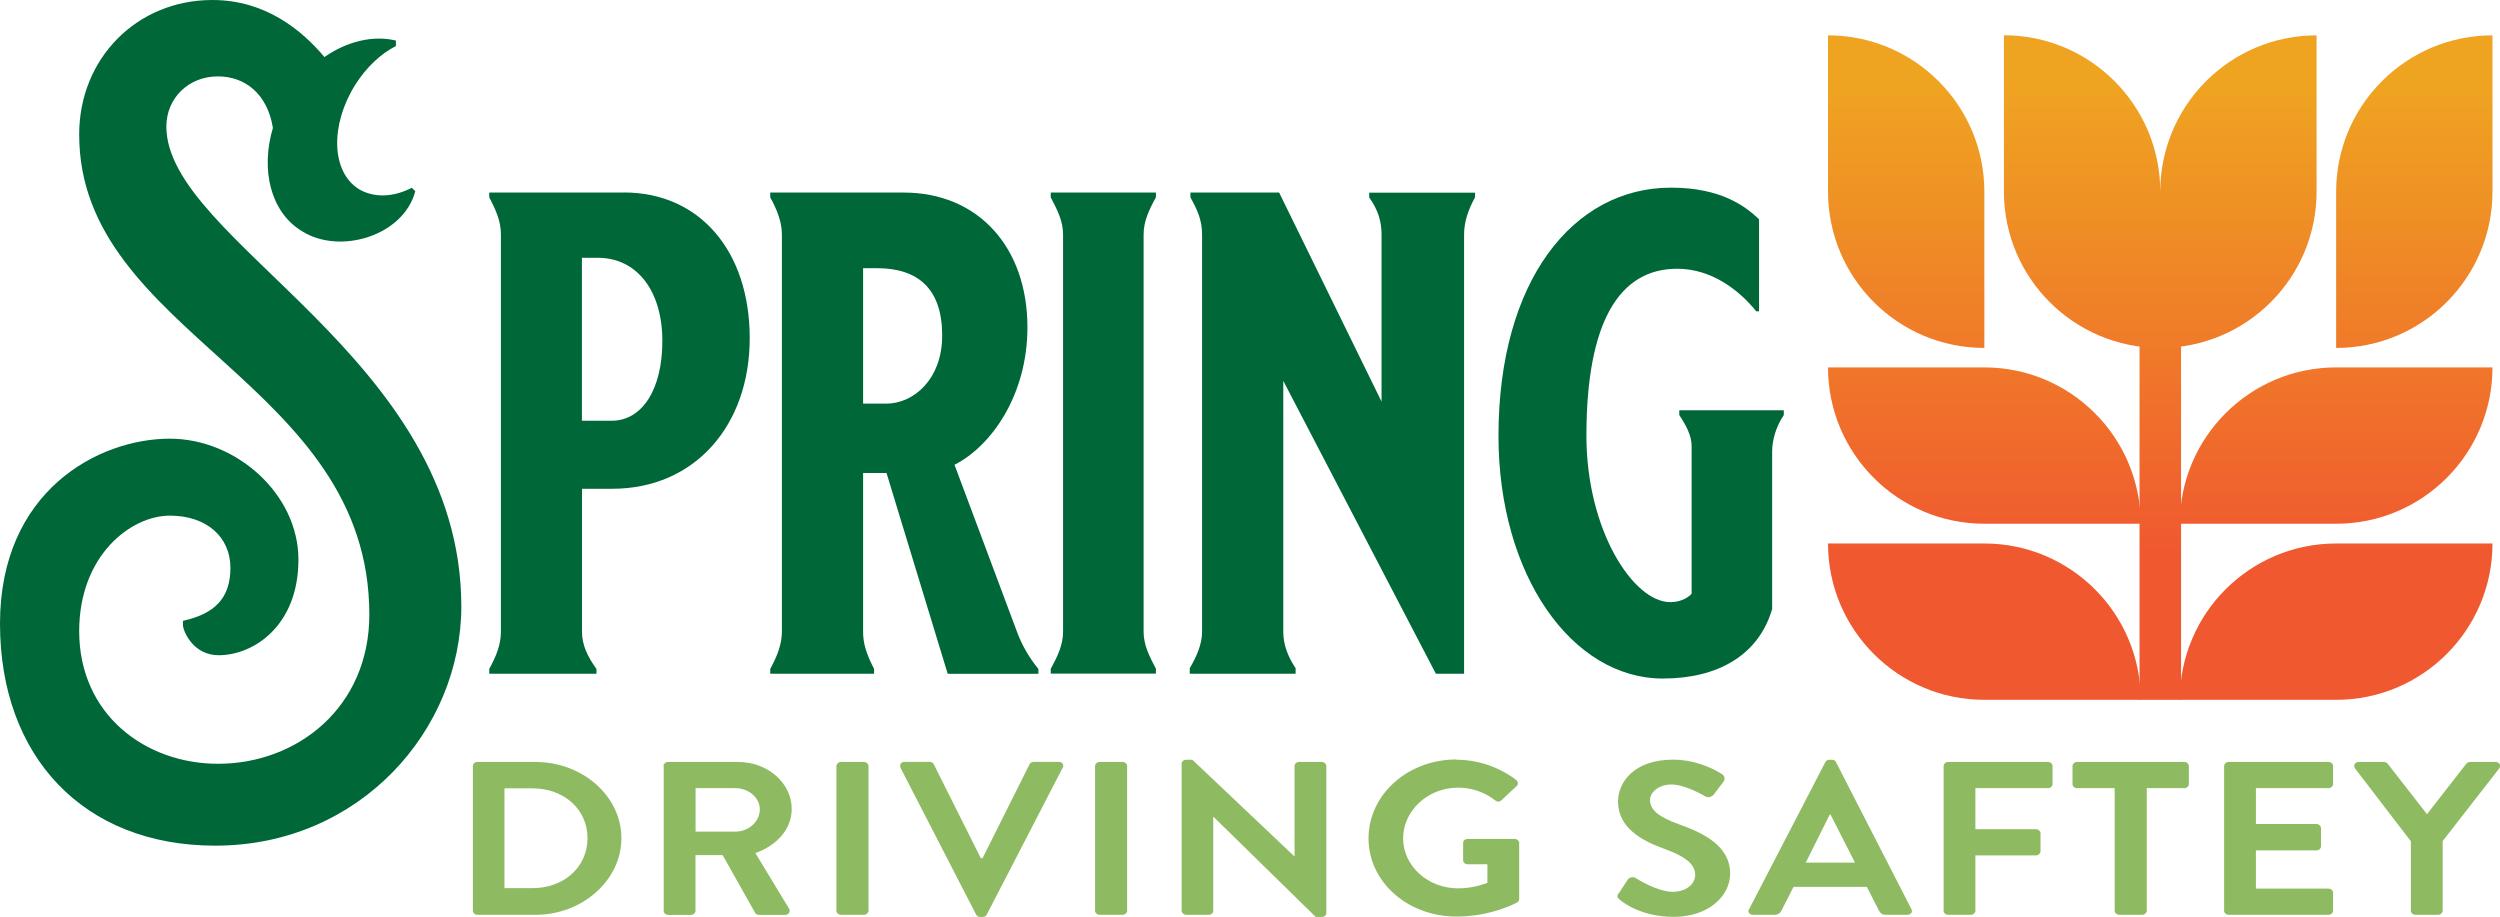 <?xml version="1.0" encoding="UTF-8"?><svg id="Layer_2" xmlns="http://www.w3.org/2000/svg" xmlns:xlink="http://www.w3.org/1999/xlink" viewBox="0 0 259.53 95.19"><defs><style>.cls-1{fill:#8ebb62;}.cls-2{fill:url(#New_Gradient_Swatch_copy_102-2);}.cls-3{fill:url(#New_Gradient_Swatch_copy_102-7);}.cls-4{fill:url(#New_Gradient_Swatch_copy_102-8);}.cls-5{fill:url(#New_Gradient_Swatch_copy_102-3);}.cls-6{fill:url(#New_Gradient_Swatch_copy_102-4);}.cls-7{fill:url(#New_Gradient_Swatch_copy_102-5);}.cls-8{fill:url(#New_Gradient_Swatch_copy_102-6);}.cls-9{fill:url(#New_Gradient_Swatch_copy_102);}.cls-10{fill:#006838;}</style><linearGradient id="New_Gradient_Swatch_copy_102" x1="224.26" y1="8.9" x2="224.26" y2="57.81" gradientUnits="userSpaceOnUse"><stop offset="0" stop-color="#efa421"/><stop offset="1" stop-color="#f0582f"/></linearGradient><linearGradient id="New_Gradient_Swatch_copy_102-2" x1="206" x2="206" y2="57.81" xlink:href="#New_Gradient_Swatch_copy_102"/><linearGradient id="New_Gradient_Swatch_copy_102-3" x1="242.52" y1="8.9" x2="242.52" y2="57.81" xlink:href="#New_Gradient_Swatch_copy_102"/><linearGradient id="New_Gradient_Swatch_copy_102-4" x1="206" y1="8.9" x2="206" y2="57.81" xlink:href="#New_Gradient_Swatch_copy_102"/><linearGradient id="New_Gradient_Swatch_copy_102-5" x1="242.52" y1="8.9" x2="242.52" y2="57.81" xlink:href="#New_Gradient_Swatch_copy_102"/><linearGradient id="New_Gradient_Swatch_copy_102-6" x1="224.26" y1="8.9" x2="224.26" y2="57.81" xlink:href="#New_Gradient_Swatch_copy_102"/><linearGradient id="New_Gradient_Swatch_copy_102-7" x1="250.64" y1="8.9" x2="250.64" y2="57.81" xlink:href="#New_Gradient_Swatch_copy_102"/><linearGradient id="New_Gradient_Swatch_copy_102-8" x1="197.89" y1="8.9" x2="197.89" y2="57.81" xlink:href="#New_Gradient_Swatch_copy_102"/></defs><g id="Layer_1-2"><path class="cls-1" d="M49.09,79.53c0-.23.2-.43.46-.43h6.03c4.91,0,8.93,3.56,8.93,7.91s-4.02,7.96-8.93,7.96h-6.03c-.25,0-.46-.2-.46-.43v-15.01ZM55.27,92.2c3.31,0,5.72-2.22,5.72-5.19s-2.42-5.17-5.72-5.17h-2.9v10.36h2.9Z"/><path class="cls-1" d="M68.88,79.53c0-.23.2-.43.48-.43h7.28c3.05,0,5.55,2.18,5.55,4.88,0,2.09-1.55,3.79-3.77,4.58l3.49,5.76c.18.29,0,.66-.43.66h-2.67c-.23,0-.36-.11-.41-.2l-3.38-6.01h-2.82v5.78c0,.23-.23.43-.48.43h-2.34c-.28,0-.48-.2-.48-.43v-15.01ZM76.36,86.33c1.35,0,2.52-1.04,2.52-2.31,0-1.2-1.17-2.2-2.52-2.2h-4.15v4.51h4.15Z"/><path class="cls-1" d="M86.83,79.53c0-.23.23-.43.48-.43h2.37c.26,0,.48.2.48.43v15.01c0,.23-.23.43-.48.43h-2.37c-.26,0-.48-.2-.48-.43v-15.01Z"/><path class="cls-1" d="M93.49,79.68c-.15-.29.05-.59.43-.59h2.59c.23,0,.38.14.43.25l4.88,9.75h.18l4.88-9.75c.05-.11.2-.25.43-.25h2.59c.38,0,.58.29.43.59l-7.89,15.26c-.08.14-.2.25-.43.25h-.25c-.23,0-.36-.11-.43-.25l-7.86-15.26Z"/><path class="cls-1" d="M113.68,79.53c0-.23.23-.43.48-.43h2.37c.26,0,.48.2.48.43v15.01c0,.23-.23.43-.48.43h-2.37c-.26,0-.48-.2-.48-.43v-15.01Z"/><path class="cls-1" d="M122.66,79.28c0-.23.23-.41.48-.41h.64l10.58,10.02h.03v-9.36c0-.23.2-.43.48-.43h2.34c.26,0,.48.2.48.43v15.26c0,.23-.23.41-.48.41h-.61l-10.63-10.41h-.02v9.75c0,.23-.2.43-.48.43h-2.32c-.26,0-.48-.2-.48-.43v-15.26Z"/><path class="cls-1" d="M151.2,78.87c2.29,0,4.48.79,6.21,2.11.2.18.23.45.03.63l-1.58,1.47c-.2.18-.43.18-.66,0-1.09-.86-2.44-1.31-3.84-1.31-3.18,0-5.7,2.43-5.7,5.26s2.52,5.19,5.72,5.19c1.43,0,2.52-.39,3.03-.57v-1.93h-2.04c-.28,0-.48-.18-.48-.41v-1.79c0-.25.2-.43.48-.43h4.88c.26,0,.46.2.46.43v5.8c0,.18-.1.29-.2.36,0,0-2.62,1.47-6.31,1.47-5.06,0-9.13-3.58-9.13-8.12s4.07-8.19,9.13-8.19Z"/><path class="cls-1" d="M168.05,92.74l.92-1.41c.2-.32.64-.32.86-.16.13.07,2.19,1.41,3.84,1.41,1.32,0,2.31-.77,2.31-1.75,0-1.16-1.09-1.95-3.23-2.72-2.39-.86-4.78-2.22-4.78-4.9,0-2.02,1.68-4.35,5.72-4.35,2.59,0,4.58,1.18,5.09,1.52.26.14.33.52.15.75l-.97,1.29c-.2.27-.58.45-.89.27-.2-.11-2.14-1.25-3.54-1.25s-2.24.86-2.24,1.59c0,1.07.94,1.79,3,2.54,2.47.88,5.32,2.2,5.32,5.12,0,2.34-2.26,4.49-5.85,4.49-3.21,0-5.09-1.34-5.6-1.77-.23-.2-.36-.32-.13-.68Z"/><path class="cls-1" d="M181.58,94.38l7.91-15.26c.08-.14.2-.25.43-.25h.25c.26,0,.36.11.43.25l7.83,15.26c.15.29-.05.59-.43.59h-2.21c-.38,0-.56-.14-.74-.45l-1.25-2.45h-7.61l-1.25,2.45c-.1.23-.33.45-.74.45h-2.21c-.38,0-.58-.29-.43-.59ZM192.57,89.55l-2.54-4.99h-.08l-2.49,4.99h5.11Z"/><path class="cls-1" d="M201.77,79.53c0-.23.2-.43.48-.43h10.35c.28,0,.48.2.48.43v1.86c0,.23-.2.43-.48.43h-7.53v4.26h6.28c.25,0,.48.2.48.43v1.86c0,.23-.23.43-.48.43h-6.28v5.74c0,.23-.23.43-.48.43h-2.34c-.28,0-.48-.2-.48-.43v-15.01Z"/><path class="cls-1" d="M219.52,81.82h-3.89c-.28,0-.48-.2-.48-.43v-1.86c0-.23.2-.43.48-.43h11.12c.28,0,.48.2.48.43v1.86c0,.23-.2.43-.48.43h-3.89v12.72c0,.23-.23.43-.48.43h-2.37c-.25,0-.48-.2-.48-.43v-12.72Z"/><path class="cls-1" d="M230.89,79.53c0-.23.2-.43.48-.43h10.35c.28,0,.48.2.48.43v1.86c0,.23-.2.43-.48.43h-7.53v3.72h6.28c.25,0,.48.2.48.43v1.88c0,.25-.23.43-.48.43h-6.28v3.97h7.53c.28,0,.48.2.48.43v1.86c0,.23-.2.43-.48.43h-10.35c-.28,0-.48-.2-.48-.43v-15.01Z"/><path class="cls-1" d="M250.27,87.33l-5.8-7.57c-.2-.29,0-.66.41-.66h2.59c.2,0,.33.11.41.2l4.07,5.22,4.07-5.22c.08-.09.2-.2.41-.2h2.62c.41,0,.61.36.41.66l-5.88,7.55v7.23c0,.23-.23.43-.48.43h-2.34c-.28,0-.48-.2-.48-.43v-7.21Z"/><path class="cls-10" d="M47.89,62.95c0,12.78-10.49,24.84-25.55,24.84-13.7,0-22.34-9.28-22.34-23.05s10.21-19.2,17.63-19.2c6.85,0,13.35,5.71,13.35,12.56s-4.64,9.92-8.28,9.92c-2.64,0-3.64-2.43-3.71-3.07v-.5c3.21-.71,4.93-2.28,4.93-5.5s-2.5-5.42-6.28-5.42c-4.07,0-9.42,4.14-9.42,11.99,0,8.64,6.85,13.77,14.42,13.77,8.21,0,15.7-5.85,15.7-15.49,0-24.19-30.12-29.05-30.12-49.82C8.21,6.07,14.2,0,22.05,0c5.57,0,9.35,3.21,11.63,5.92,2.36-1.64,5.07-2.28,7.42-1.71v.57c-1.57.79-3.07,2.21-4.21,4-2.64,4.21-2.5,9.06.36,10.85,1.57.93,3.57.86,5.5-.14l.36.36c-1.21,4.64-7.85,6.64-11.78,4.14-3.28-2-4.28-6.42-3-10.71-.57-3.57-2.93-5.35-5.71-5.35-3.07,0-5.35,2.28-5.35,5.21,0,11.92,30.62,23.91,30.62,49.82Z"/><path class="cls-10" d="M64.77,19.98c7.85,0,13.06,6.07,13.06,15.13s-5.71,15.63-14.27,15.63h-3.14v14.85c0,1.36.57,2.57,1.5,3.85v.5h-11.13v-.5c.71-1.29,1.21-2.5,1.21-3.85V24.34c0-1.36-.5-2.5-1.21-3.85v-.5h13.99ZM68.76,35.4c0-5.21-2.64-8.64-6.71-8.64h-1.64v16.92h3.07c3.21,0,5.28-3.28,5.28-8.28Z"/><path class="cls-10" d="M98.38,69.94l-6.35-20.84h-2.43v16.49c0,1.14.29,2.21,1.14,3.85v.5h-10.78v-.5c.71-1.29,1.21-2.57,1.21-3.85V24.34c0-1.28-.5-2.57-1.21-3.85v-.5h13.85c7.71,0,12.85,5.64,12.85,13.99,0,7.07-3.78,12.35-7.57,14.27l6.57,17.56c.5,1.28,1.21,2.5,2.14,3.64v.5h-9.42ZM97.81,34.83c0-4.85-2.5-6.99-6.78-6.99h-1.43v14.06h2.43c2.78,0,5.78-2.5,5.78-7.07Z"/><path class="cls-10" d="M120,19.98v.5c-.71,1.28-1.28,2.5-1.28,3.85v41.25c0,1.36.57,2.5,1.28,3.85v.5h-10.92v-.5c.71-1.29,1.28-2.5,1.28-3.85V24.34c0-1.36-.57-2.5-1.28-3.85v-.5h10.92Z"/><path class="cls-10" d="M153.13,19.98v.5c-.71,1.28-1.14,2.57-1.14,3.85v45.61h-2.93l-15.84-30.4v26.05c0,1.28.43,2.5,1.28,3.78v.57h-10.99v-.57c.71-1.21,1.28-2.5,1.28-3.78V24.34c0-1.5-.5-2.57-1.21-3.85v-.5h9.21l10.63,21.7v-17.34c0-1.36-.36-2.57-1.28-3.85v-.5h10.99Z"/><path class="cls-10" d="M183.97,46.89v16.34c-1.43,4.85-5.71,7.21-11.35,7.21-9.42,0-17.06-10.71-17.06-25.19,0-16.06,7.71-25.77,17.91-25.77,5.28,0,7.78,2,9.14,3.28v9.56h-.29c-1.78-2.21-4.64-4.42-8.21-4.42-6,0-9.42,5.5-9.42,17.34,0,9.78,4.85,17.27,8.71,17.27,1.28,0,2-.64,2.21-.86v-15.35c0-1.07-.57-2.14-1.28-3.21v-.5h10.85v.5c-.78,1.14-1.21,2.57-1.21,3.78Z"/><rect class="cls-9" x="222.11" y="34.79" width="4.31" height="37.86"/><path class="cls-2" d="M222.23,72.65c0-8.96-7.27-16.23-16.23-16.23h-16.23c0,8.96,7.27,16.23,16.23,16.23h16.23Z"/><path class="cls-5" d="M226.29,72.65c0-8.96,7.27-16.23,16.23-16.23h16.23c0,8.96-7.27,16.23-16.23,16.23h-16.23Z"/><path class="cls-6" d="M222.23,54.37c0-8.96-7.27-16.23-16.23-16.23h-16.23c0,8.96,7.27,16.23,16.23,16.23h16.23Z"/><path class="cls-7" d="M226.29,54.37c0-8.96,7.27-16.23,16.23-16.23h16.23c0,8.96-7.27,16.23-16.23,16.23h-16.23Z"/><path class="cls-8" d="M224.26,19.89c0-8.96-7.27-16.23-16.23-16.23v16.23c0,8.96,7.27,16.23,16.23,16.23s16.23-7.27,16.23-16.23V3.67c-8.96,0-16.23,7.27-16.23,16.23Z"/><path class="cls-3" d="M242.52,36.12c8.96,0,16.23-7.27,16.23-16.23V3.67c-8.96,0-16.23,7.27-16.23,16.23v16.23Z"/><path class="cls-4" d="M206,36.12c-8.96,0-16.23-7.27-16.23-16.23V3.67c8.96,0,16.23,7.27,16.23,16.23v16.23Z"/></g></svg>